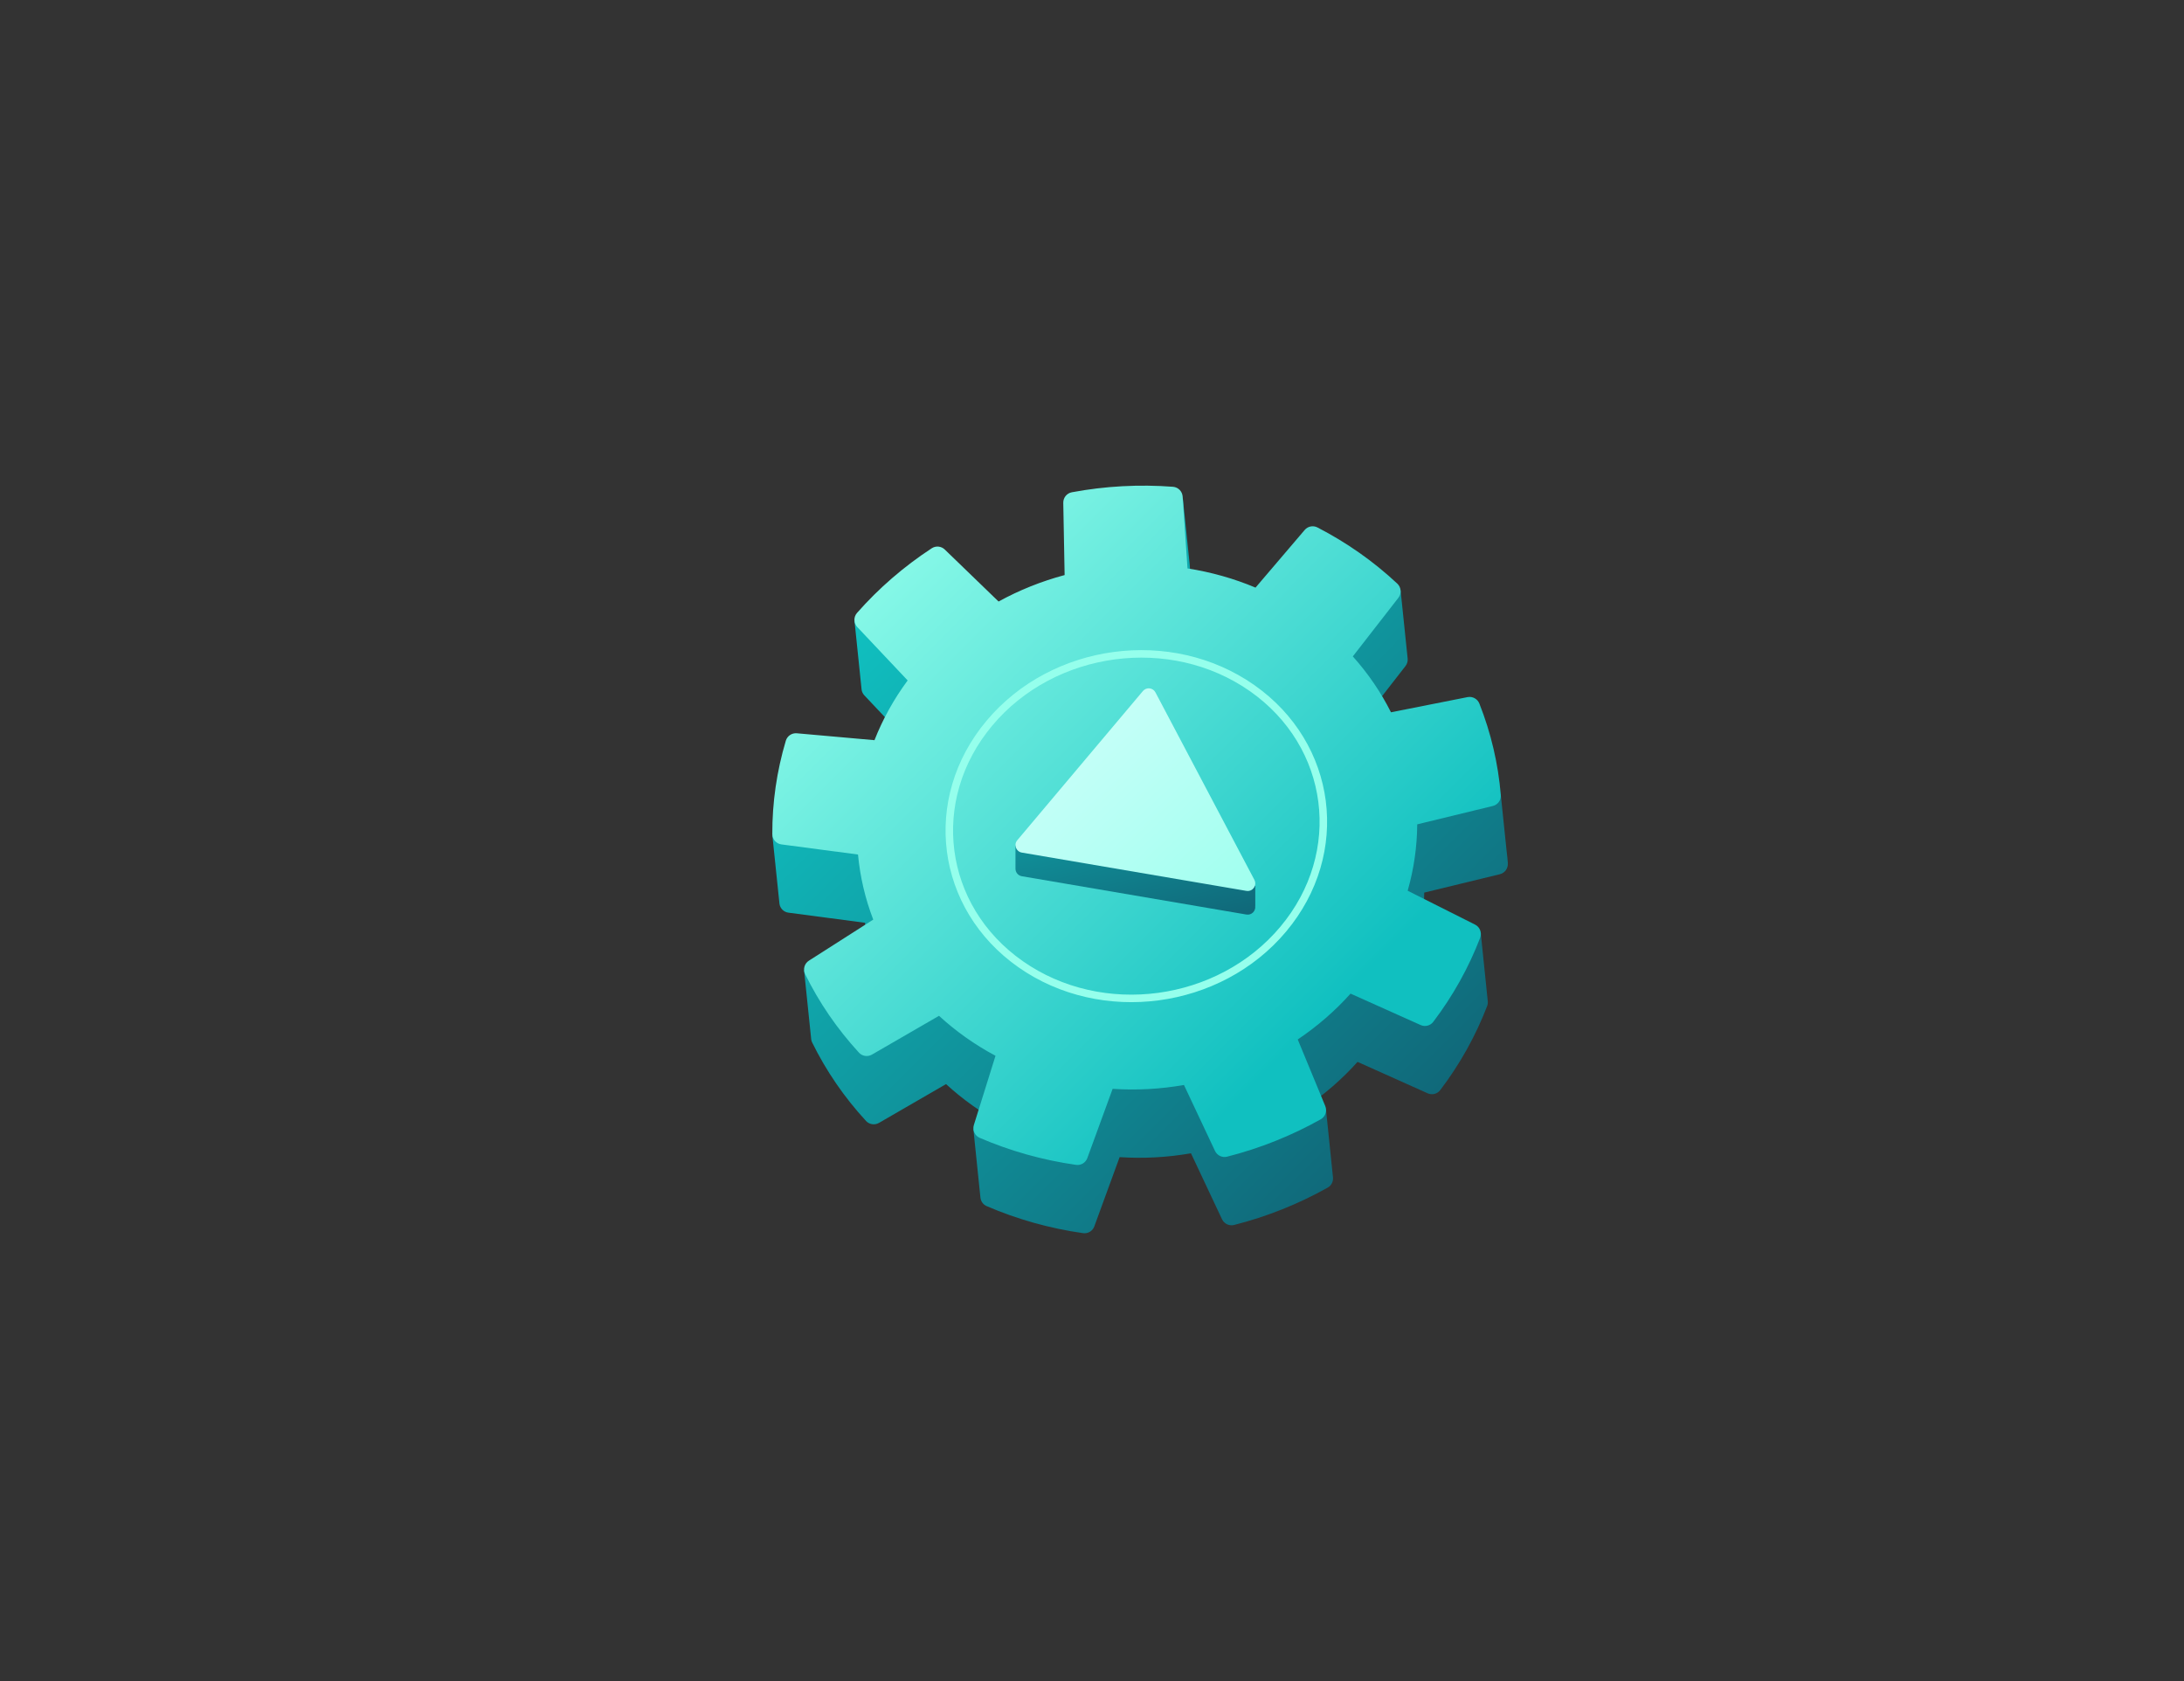 <svg width="582" height="448" viewBox="0 0 582 448" fill="none" xmlns="http://www.w3.org/2000/svg">
<rect x="0" y="0" width="582" height="448" fill="#333333" stroke="none"/>
<path d="M401.826 230.035V230.015C401.738 228.916 401.622 227.827 401.486 226.738L399.941 211.82L398.562 212.792C397.843 210.381 397.037 207.998 396.104 205.645C395.599 204.4 394.288 203.69 392.966 203.943C387.235 205.071 372.557 207.988 372.557 207.988C369.867 202.63 366.447 197.621 362.387 193.099C362.387 193.099 370.954 182.081 374.539 177.471C374.986 176.898 375.17 176.207 375.122 175.536L373.237 157.321L365.903 166.793C361.833 163.788 357.51 161.085 352.954 158.731C351.798 158.148 350.4 158.42 349.564 159.402C345.902 163.691 336.46 174.768 336.46 174.768C330.69 172.337 324.599 170.625 318.334 169.652C318.334 169.652 317.421 156.106 317.042 150.504L315.157 132.309V148.053C314.944 147.976 314.71 147.917 314.477 147.898C305.482 147.217 296.4 147.703 287.502 149.366C286.161 149.619 285.209 150.805 285.228 152.167C285.335 157.759 285.588 171.422 285.588 171.422C279.439 173.066 273.523 175.429 267.986 178.473C267.986 178.473 257.68 168.515 253.648 164.615C252.716 163.711 251.278 163.574 250.19 164.275C245.294 167.474 240.729 171.082 236.532 175.04L227.712 165.451L229.596 183.705C229.664 184.269 229.907 184.823 230.325 185.271C234.298 189.482 243.75 199.498 243.75 199.498C240.097 204.439 237.125 209.787 234.91 215.418C234.91 215.418 219.979 214.096 214.209 213.58C212.888 213.463 211.674 214.29 211.285 215.554C210.528 218.112 209.896 220.699 209.372 223.295L205.826 222.615L207.72 240.868C207.915 242.065 208.867 243.027 210.11 243.183C215.958 243.961 230.519 245.877 230.519 245.877C231.073 251.809 232.433 257.634 234.58 263.216C234.58 263.216 231.403 265.249 227.634 267.651L214.268 258.5L216.152 276.724C216.152 276.724 216.152 276.773 216.152 276.792V276.87H216.162C216.201 277.162 216.278 277.463 216.414 277.745C220.135 285.331 224.972 292.372 230.781 298.683C231.665 299.636 233.093 299.85 234.23 299.199C239.194 296.33 252.104 288.861 252.104 288.861C256.611 293.004 261.662 296.583 267.16 299.51C267.16 299.51 266.947 300.21 266.587 301.348L259.389 300.862L261.264 319.057C261.351 320.049 261.963 320.954 262.925 321.372C271.075 324.882 279.721 327.314 288.619 328.578C289.92 328.763 291.173 328.004 291.62 326.769C293.534 321.527 298.362 308.321 298.362 308.321C304.705 308.739 311.097 308.399 317.372 307.29C317.372 307.29 323.268 319.825 325.648 324.873C326.221 326.079 327.562 326.72 328.854 326.4C337.616 324.173 346.019 320.817 353.829 316.431C354.81 315.877 355.325 314.798 355.218 313.718V313.738L353.353 295.591L348.962 298.236C348.195 296.388 347.689 295.153 347.689 295.153C352.906 291.652 357.637 287.548 361.765 282.939C361.765 282.939 375.258 288.988 380.445 291.312C381.63 291.847 383.019 291.487 383.806 290.456C389.052 283.542 393.258 275.995 396.308 268.04C396.483 267.583 396.512 267.116 396.454 266.659L394.589 248.522L385.176 259.638C380.843 257.459 376.987 255.524 376.987 255.524C378.638 249.738 379.493 243.796 379.532 237.834C379.532 237.834 393.967 234.333 399.679 232.943C401 232.622 401.903 231.387 401.806 230.025L401.826 230.035ZM331.661 257.527C320.247 271.541 298.983 274.439 284.208 263.994C269.433 253.55 266.704 233.691 278.118 219.678C289.532 205.664 310.796 202.766 325.571 213.211C340.346 223.655 343.075 243.514 331.661 257.527Z" fill="url(#paint0_linear_4339_16624)"/>
<path fill-rule="evenodd" clip-rule="evenodd" d="M372.655 159.276C373.539 158.138 373.413 156.514 372.373 155.522C366.069 149.619 358.9 144.571 351.07 140.535C349.914 139.952 348.516 140.224 347.68 141.207C344.018 145.495 334.576 156.572 334.576 156.572C328.806 154.141 322.715 152.429 316.45 151.457C316.45 151.457 315.537 137.91 315.158 132.308C315.061 130.927 313.973 129.819 312.593 129.702C303.598 129.021 294.515 129.507 285.617 131.17C284.277 131.423 283.325 132.61 283.344 133.971C283.451 139.563 283.704 153.227 283.704 153.227C277.555 154.87 271.639 157.233 266.102 160.277C266.102 160.277 255.795 150.309 251.764 146.419C250.832 145.515 249.394 145.379 248.306 146.079C240.855 150.951 234.153 156.757 228.373 163.321C227.431 164.41 227.46 166.034 228.45 167.075C232.424 171.286 241.875 181.303 241.875 181.303C238.223 186.243 235.25 191.592 233.035 197.222C233.035 197.222 218.105 195.9 212.335 195.384C211.014 195.268 209.8 196.094 209.411 197.358C206.992 205.479 205.778 213.852 205.807 222.245C205.817 223.635 206.856 224.812 208.236 224.997C214.083 225.775 228.645 227.691 228.645 227.691C229.198 233.623 230.558 239.448 232.705 245.03C232.705 245.03 220.534 252.801 215.56 255.971C214.365 256.729 213.928 258.276 214.55 259.55C218.27 267.135 223.108 274.176 228.907 280.488C229.791 281.441 231.219 281.655 232.356 281.003C237.319 278.134 250.229 270.665 250.229 270.665C254.737 274.808 259.798 278.387 265.286 281.314C265.286 281.314 261.226 294.307 259.516 299.772C259.088 301.134 259.759 302.602 261.06 303.176C269.21 306.687 277.856 309.118 286.754 310.382C288.056 310.567 289.309 309.808 289.756 308.573C291.669 303.331 296.497 290.125 296.497 290.125C302.84 290.543 309.232 290.203 315.507 289.094C315.507 289.094 321.404 301.63 323.784 306.677C324.357 307.883 325.697 308.525 326.989 308.204C335.751 305.977 344.154 302.622 351.964 298.236C353.188 297.535 353.703 296.038 353.169 294.735C351.002 289.493 345.825 276.967 345.825 276.967C351.041 273.466 355.772 269.362 359.9 264.753C359.9 264.753 373.393 270.801 378.58 273.126C379.766 273.661 381.155 273.301 381.941 272.27C387.187 265.355 391.393 257.809 394.443 249.854C394.949 248.512 394.366 247.004 393.083 246.363C387.838 243.717 375.122 237.338 375.122 237.338C376.774 231.551 377.628 225.61 377.667 219.648C377.667 219.648 392.102 216.147 397.814 214.756C399.145 214.436 400.048 213.191 399.941 211.82C399.242 203.466 397.319 195.268 394.22 187.449C393.715 186.204 392.403 185.494 391.082 185.747C385.351 186.875 370.673 189.792 370.673 189.792C367.982 184.434 364.563 179.426 360.503 174.904C360.503 174.904 369.07 163.885 372.655 159.276Z" fill="url(#paint1_linear_4339_16624)"/>
<path d="M304.567 190.429C305.491 189.327 307.238 189.515 307.905 190.785L331.539 235.555L334.512 236.058V241.458L334.497 241.455C334.654 242.722 333.538 243.916 332.144 243.678L272.292 233.472C271.286 233.296 270.65 232.453 270.611 231.558H270.609V225.258L274.658 225.941L304.567 190.429Z" fill="url(#paint2_linear_4339_16624)"/>
<path d="M334.281 234.448L307.905 184.485C307.237 183.216 305.491 183.027 304.567 184.129L271.085 223.886C270.08 225.075 270.755 226.903 272.292 227.172L332.144 237.378C333.796 237.66 335.056 235.933 334.274 234.455L334.281 234.448Z" fill="url(#paint3_linear_4339_16624)"/>
<path fill-rule="evenodd" clip-rule="evenodd" d="M341.966 247.571C324.937 267.887 293.6 272.078 271.977 256.917C250.353 241.766 246.633 212.999 263.662 192.684C280.69 172.368 312.028 168.177 333.651 183.338C355.274 198.489 358.995 227.256 341.966 247.571Z" stroke="#95FFEC" stroke-width="2" stroke-linejoin="round"/>
<defs>
<linearGradient id="paint0_linear_4339_16624" x1="233.608" y1="159.529" x2="383.742" y2="309.493" gradientUnits="userSpaceOnUse">
<stop stop-color="#10C0C0"/>
<stop offset="1" stop-color="#106375"/>
</linearGradient>
<linearGradient id="paint1_linear_4339_16624" x1="221.651" y1="138.921" x2="353.142" y2="270.274" gradientUnits="userSpaceOnUse">
<stop stop-color="#95FFEC"/>
<stop offset="1" stop-color="#10C0C0"/>
</linearGradient>
<linearGradient id="paint2_linear_4339_16624" x1="210.307" y1="200.507" x2="229.332" y2="274.361" gradientUnits="userSpaceOnUse">
<stop stop-color="#10C0C0"/>
<stop offset="1" stop-color="#106375"/>
</linearGradient>
<linearGradient id="paint3_linear_4339_16624" x1="260.259" y1="175.306" x2="336.826" y2="257.908" gradientUnits="userSpaceOnUse">
<stop stop-color="#DBFFFD"/>
<stop offset="1" stop-color="#95FFEC"/>
</linearGradient>
</defs>
</svg>
